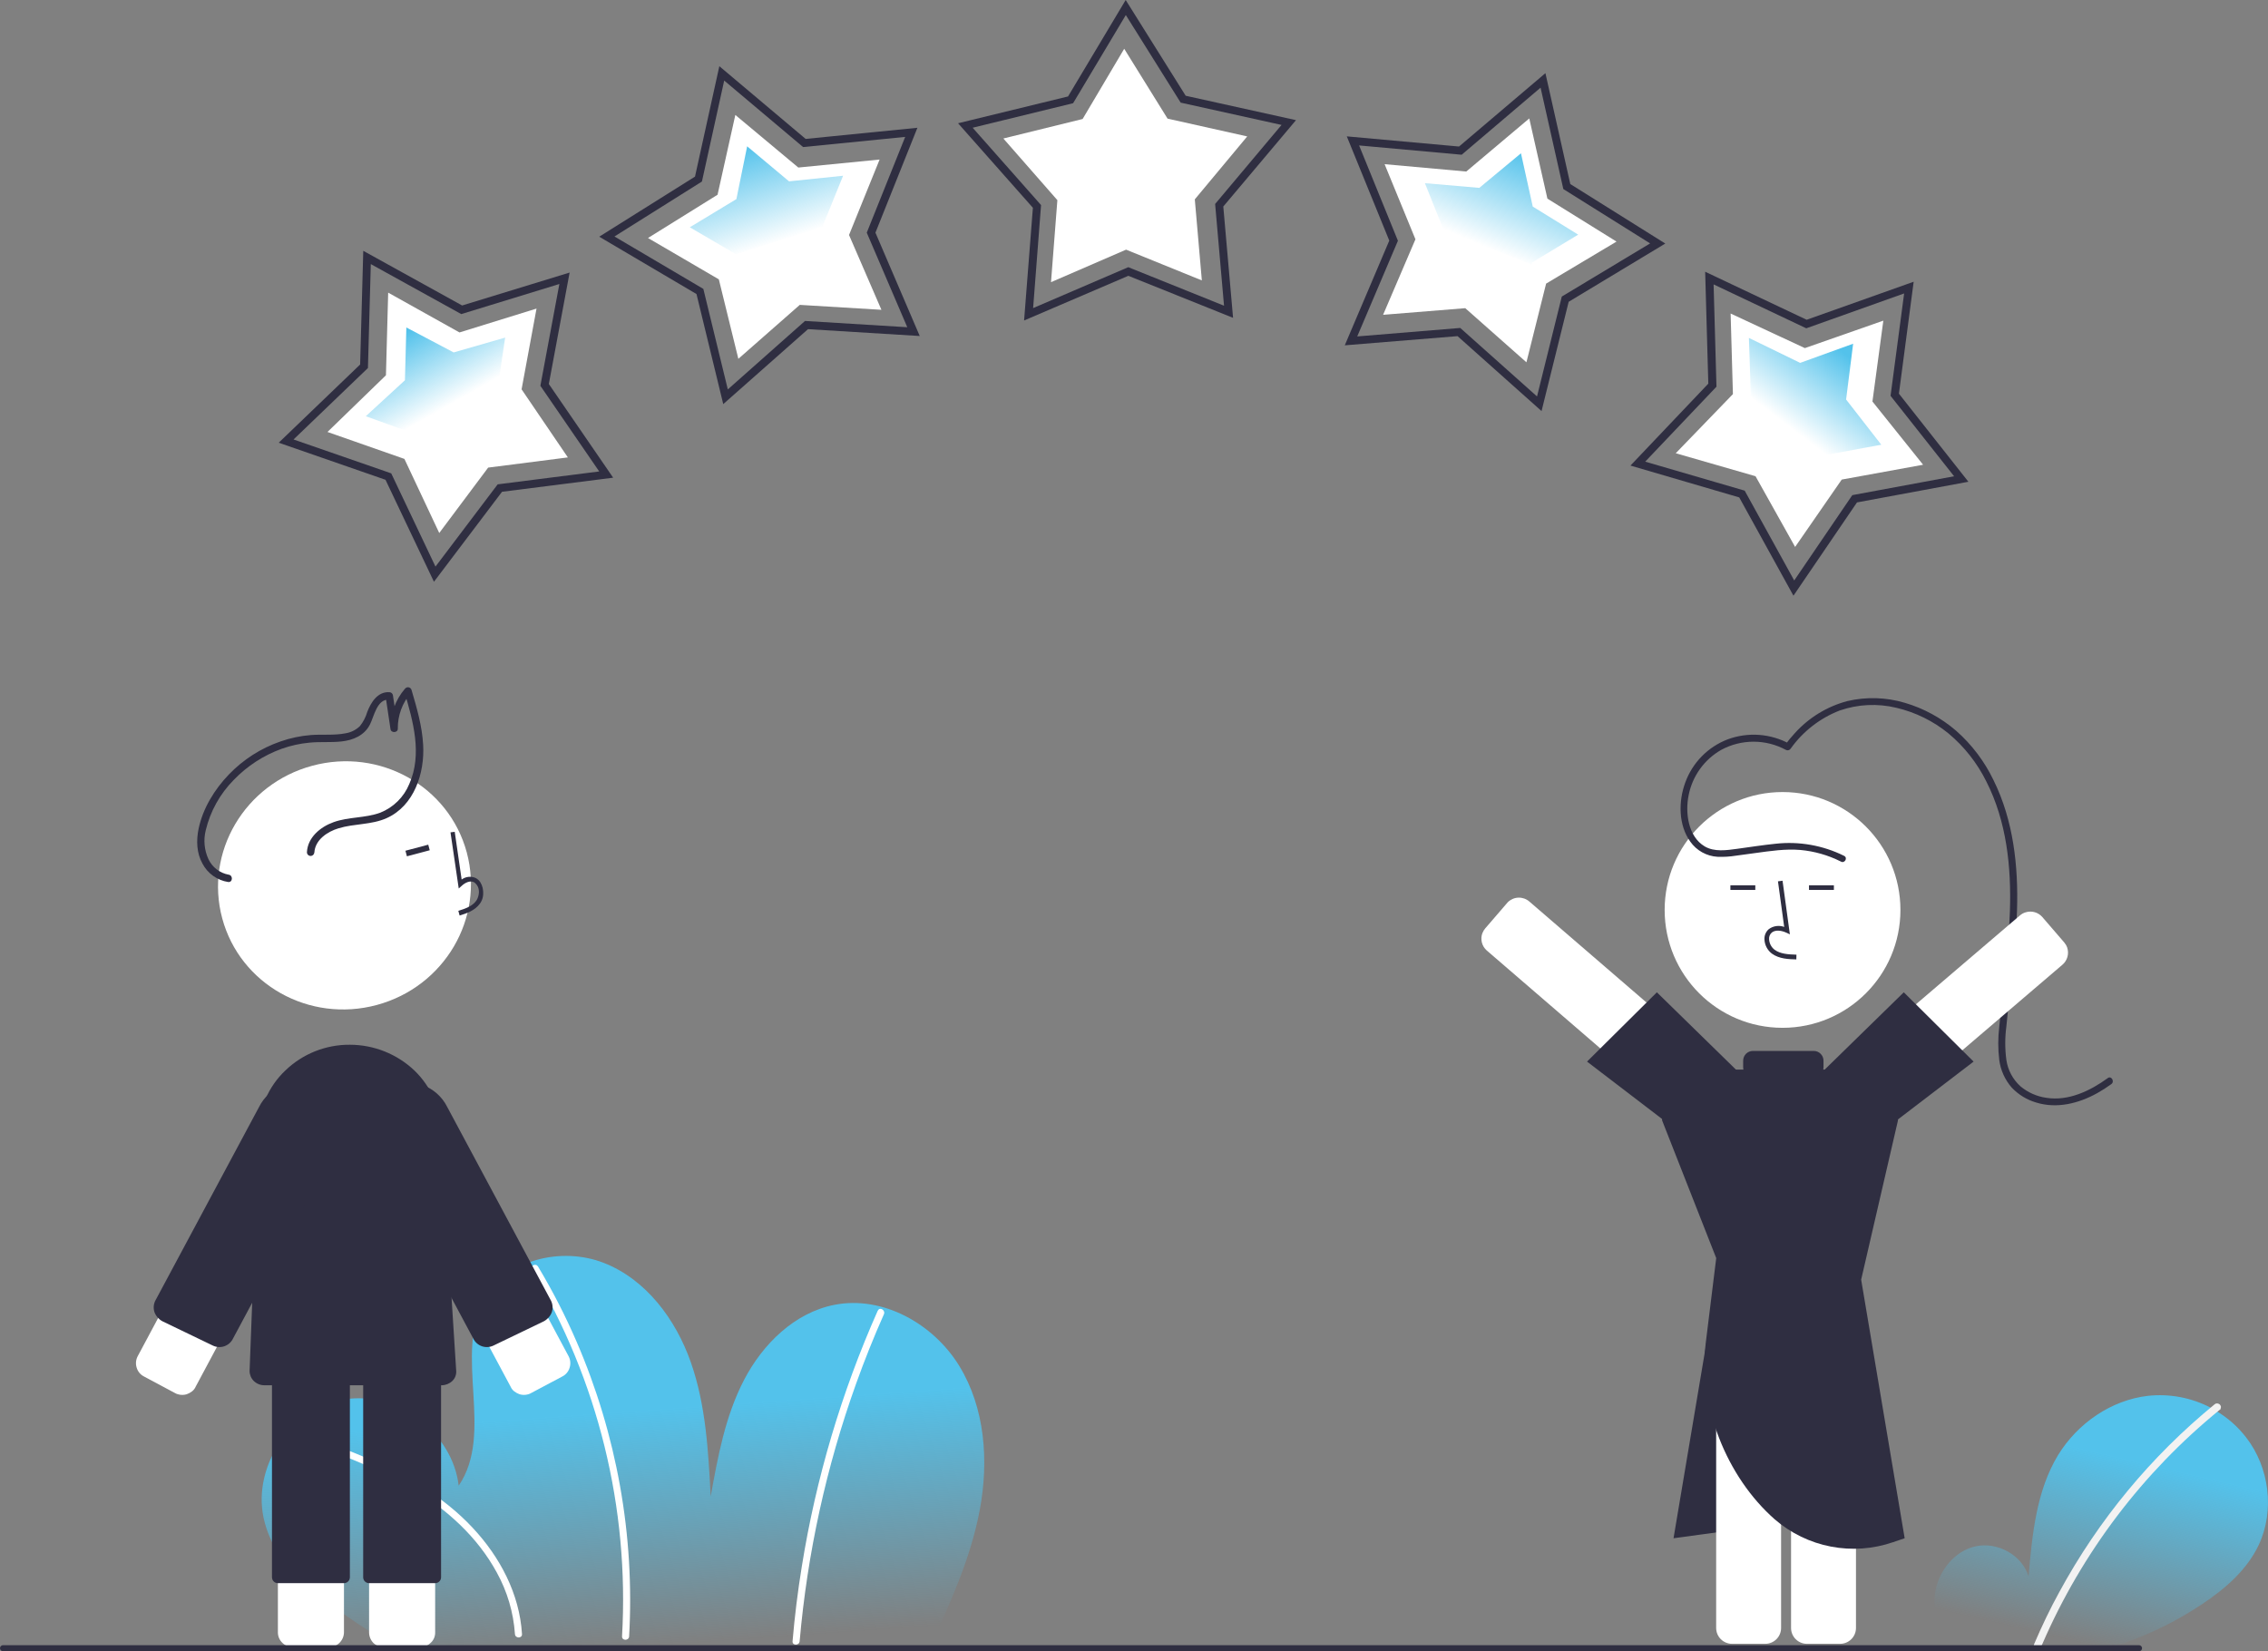 <svg width="651" height="474" viewBox="0 0 651 474" fill="none" xmlns="http://www.w3.org/2000/svg">
<rect x="0" y="0" width="651" height="474" fill="#808080" stroke="none"/>
<path d="M266.777 473.139C272.725 460.271 278.674 447.211 281.257 433.272C283.839 419.333 282.752 404.211 275.36 392.118C267.968 380.024 253.401 371.823 239.504 374.557C228.086 376.803 218.928 385.805 213.562 396.131C208.196 406.457 206.04 418.115 203.996 429.572C203.318 416.556 202.605 403.331 198.291 391.038C193.978 378.745 185.464 367.287 173.349 362.533C161.235 357.78 145.459 361.515 139.076 372.877C130.075 388.87 142.007 411.306 131.658 426.473C129.919 411.263 114.004 399.248 98.907 401.694C83.809 404.141 72.521 420.552 75.626 435.545C77.478 444.46 83.557 452.087 90.827 457.528C98.098 462.97 106.542 469.369 114.908 472.956L266.777 473.139Z" fill="url(#paint0_linear_3045_11210)"/>
<path d="M83.488 412.446C95.48 416.642 107.577 420.882 118.526 427.447C128.336 433.323 137.076 441.237 142.59 451.38C145.599 456.822 147.38 462.858 147.808 469.063C147.886 470.36 149.912 470.369 149.834 469.063C149.121 457.501 143.494 446.923 135.702 438.591C127.162 429.414 116.082 423.146 104.655 418.288C97.88 415.406 90.932 412.951 83.983 410.521C82.748 410.086 82.244 412.054 83.444 412.48L83.488 412.446Z" fill="white"/>
<path d="M152.677 364.561C171.65 396.221 180.665 432.865 178.549 469.725C178.48 471.031 180.506 471.031 180.584 469.725C181.396 455.289 180.52 440.808 177.975 426.576C175.43 412.345 171.251 398.457 165.522 385.186C162.307 377.732 158.597 370.501 154.416 363.542C154.348 363.431 154.259 363.334 154.153 363.258C154.046 363.181 153.926 363.127 153.799 363.098C153.543 363.034 153.272 363.073 153.045 363.207C152.817 363.34 152.651 363.558 152.581 363.812C152.545 363.937 152.535 364.067 152.55 364.195C152.564 364.324 152.605 364.448 152.668 364.561H152.677Z" fill="white"/>
<path d="M251.957 376.21C241.539 399.652 234.208 424.349 230.146 449.682C228.987 456.798 228.103 463.946 227.494 471.126C227.381 472.432 229.416 472.423 229.529 471.126C231.734 445.862 237.189 420.988 245.757 397.122C248.163 390.407 250.815 383.787 253.714 377.263C254.236 376.079 252.488 375.043 251.975 376.236L251.957 376.21Z" fill="white"/>
<path d="M648.365 443.432C644.973 450.658 638.712 456.056 632.189 460.409C625.061 465.189 617.344 469.023 609.23 471.814C608.1 472.25 606.969 472.598 605.839 472.946H560.355C560.018 472.608 559.726 472.227 559.486 471.814C556.349 467.787 554.885 462.704 555.398 457.623C556.181 451.18 560.964 445.173 567.139 443.867C573.313 442.561 580.358 446.305 582.271 452.486C583.315 440.472 584.532 427.935 590.707 417.748C596.359 408.519 606.013 401.903 616.535 400.684C622.739 400.011 629.003 401.193 634.537 404.079C635.059 404.317 635.555 404.609 636.016 404.95C639.38 406.921 642.332 409.522 644.712 412.611C651.374 421.152 652.974 433.594 648.365 443.432Z" fill="url(#paint1_linear_3045_11210)"/>
<path d="M637.146 404.689C615.063 422.663 597.616 445.684 586.271 471.815C586.097 472.163 585.923 472.598 585.749 472.947H583.488C583.671 472.585 583.816 472.206 583.923 471.815C586.097 466.765 588.445 461.803 591.141 456.927C602.356 436.27 617.479 417.995 635.668 403.122C635.755 403.035 635.842 403.035 635.929 402.948C636.093 402.877 636.272 402.847 636.451 402.861C636.635 402.879 636.814 402.938 636.972 403.035C637.128 403.103 637.252 403.228 637.32 403.383C637.407 403.557 637.494 403.644 637.494 403.818C637.508 403.969 637.477 404.12 637.407 404.254C637.421 404.345 637.402 404.439 637.354 404.518C637.307 404.597 637.233 404.658 637.146 404.689Z" fill="#F2F2F2"/>
<path d="M116.081 131.734L94 123.998L110.78 107.723L111.422 84L131.89 95.429L154.002 88.581L149.715 111.758L163 131.302L140.119 134.229L126.081 153L116.081 131.734Z" fill="white"/>
<path d="M206.333 80.189L186 68.32L205.964 55.902L211.068 33L229.146 48.092L252.48 45.795L243.704 67.454L253 88.932L229.568 87.516L211.935 103L206.333 80.189Z" fill="white"/>
<path d="M303.505 57.454L288 39.757L310.754 34.157L322.688 14L335.133 34.052L358 39.161L342.953 57.228L344.976 80.494L323.229 71.665L301.678 81L303.505 57.454Z" fill="white"/>
<path d="M420.585 88.465L397 90.367L406.284 68.691L397.431 47.128L420.872 49.24L438.957 34L444.162 57.019L464 69.347L443.792 81.411L438.141 104L420.585 88.465Z" fill="white"/>
<path d="M503.898 136.7L481 130.106L497.411 113.129L496.754 90L518.062 99.925L540.586 92.043L537.461 115.255L552 133.407L528.644 137.666L515.266 157L503.898 136.7Z" fill="white"/>
<path d="M523.691 425.415C516.122 433.096 506.218 438.048 495.532 439.494L480.365 441.564L491.149 377.428L523.691 425.415Z" fill="#2F2E41"/>
<path d="M528.197 471.863H518.63C517.429 471.86 516.278 471.382 515.429 470.533C514.58 469.684 514.102 468.533 514.1 467.332V387.664C514.1 386.462 514.577 385.31 515.427 384.46C516.276 383.61 517.429 383.133 518.63 383.133H528.197C529.399 383.133 530.552 383.61 531.403 384.459C532.255 385.309 532.734 386.461 532.736 387.664V467.332C532.732 468.534 532.251 469.685 531.401 470.534C530.55 471.383 529.398 471.86 528.197 471.863Z" fill="white"/>
<path d="M506.707 471.863H497.141C495.939 471.86 494.787 471.383 493.937 470.534C493.086 469.685 492.606 468.534 492.602 467.332V387.664C492.604 386.461 493.083 385.309 493.934 384.459C494.785 383.61 495.939 383.133 497.141 383.133H506.707C507.909 383.133 509.061 383.61 509.911 384.46C510.761 385.31 511.238 386.462 511.238 387.664V467.332C511.236 468.533 510.758 469.684 509.908 470.533C509.059 471.382 507.908 471.86 506.707 471.863Z" fill="white"/>
<path d="M511.655 295.038C530.343 295.038 545.493 279.888 545.493 261.2C545.493 242.512 530.343 227.362 511.655 227.362C492.967 227.362 477.817 242.512 477.817 261.2C477.817 279.888 492.967 295.038 511.655 295.038Z" fill="white"/>
<path d="M515.612 275.402C513.421 275.341 510.69 275.272 508.585 273.732C507.96 273.256 507.446 272.649 507.08 271.954C506.713 271.258 506.503 270.491 506.463 269.706C506.426 269.147 506.517 268.587 506.732 268.07C506.946 267.552 507.277 267.091 507.698 266.723C508.325 266.255 509.06 265.95 509.834 265.838C510.609 265.726 511.399 265.809 512.133 266.079L510.342 252.991L511.655 252.817L513.76 268.201L512.664 267.697C511.386 267.114 509.638 266.827 508.559 267.697C508.291 267.936 508.082 268.234 507.949 268.567C507.816 268.901 507.763 269.261 507.794 269.619C507.825 270.204 507.981 270.776 508.253 271.295C508.525 271.814 508.905 272.269 509.368 272.628C511.003 273.819 513.186 273.976 515.647 274.045L515.612 275.402Z" fill="#2F2E41"/>
<path d="M503.837 254.13H496.688V255.46H503.837V254.13Z" fill="#2F2E41"/>
<path d="M526.396 254.13H519.247V255.46H526.396V254.13Z" fill="#2F2E41"/>
<path d="M529.327 245.677C523.244 242.66 516.422 241.452 509.673 242.198C505.994 242.572 502.333 243.155 498.672 243.651C495.602 244.068 492.106 244.616 489.297 242.955C484.532 240.12 483.679 233.25 484.697 228.301C485.224 225.582 486.332 223.009 487.946 220.758C489.559 218.506 491.64 216.63 494.046 215.257C496.898 213.714 500.09 212.906 503.333 212.906C506.576 212.906 509.768 213.714 512.621 215.257C512.851 215.383 513.121 215.417 513.375 215.35C513.629 215.284 513.848 215.123 513.986 214.9C517.504 209.961 522.389 206.158 528.04 203.96C533.285 202.144 538.942 201.872 544.337 203.177C549.814 204.464 554.926 206.98 559.286 210.535C563.825 214.328 567.524 219.026 570.148 224.327C575.992 235.798 577.349 248.956 576.914 261.652C576.653 269.036 575.827 276.384 575.009 283.733C574.601 287.403 574.192 291.081 573.861 294.768C573.479 297.919 573.479 301.105 573.861 304.256C574.244 307.223 575.507 310.007 577.488 312.248C579.394 314.247 581.794 315.708 584.445 316.483C590.376 318.327 596.62 316.762 601.96 313.805C603.367 313.018 604.726 312.147 606.03 311.196C607.056 310.448 606.03 308.726 605.03 309.457C599.994 313.127 593.724 316.144 587.341 315.127C584.622 314.738 582.066 313.6 579.958 311.84C577.767 309.87 576.334 307.197 575.905 304.282C575.475 301.073 575.475 297.821 575.905 294.612C576.244 290.925 576.653 287.255 577.062 283.576C577.931 276.184 578.714 268.792 578.958 261.331C579.366 248.599 577.923 235.485 572.209 223.936C569.622 218.546 565.979 213.732 561.495 209.778C557.2 206.069 552.158 203.326 546.711 201.734C541.362 200.144 535.691 199.976 530.257 201.247C524.462 202.788 519.236 205.974 515.213 210.422C514.19 211.528 513.229 212.689 512.334 213.9L513.699 213.544C510.999 212.064 508.012 211.182 504.94 210.957C501.869 210.732 498.786 211.169 495.898 212.239C493.094 213.313 490.555 214.979 488.454 217.124C486.353 219.268 484.739 221.841 483.723 224.666C481.749 230.015 481.749 236.841 485.175 241.598C486.068 242.866 487.235 243.916 488.591 244.669C489.946 245.422 491.454 245.858 493.002 245.947C494.747 246.017 496.495 245.912 498.22 245.634L503.977 244.851C508.212 244.277 512.438 243.633 516.717 243.981C520.779 244.344 524.736 245.471 528.379 247.303C529.466 247.964 530.475 246.251 529.327 245.677Z" fill="#2F2E41"/>
<path d="M425.518 267.836C425.706 267.343 425.98 266.886 426.326 266.488L432.779 259C433.59 258.191 434.676 257.717 435.82 257.673C436.965 257.63 438.084 258.02 438.954 258.765L495.672 307.665C497.475 309.222 498.614 311.41 498.853 313.78C499.092 316.15 498.415 318.522 496.959 320.408C495.503 322.294 493.38 323.55 491.027 323.918C488.673 324.287 486.268 323.739 484.306 322.388C484.027 322.197 483.766 321.988 483.506 321.771L426.787 272.871C426.082 272.263 425.58 271.453 425.352 270.551C425.123 269.648 425.178 268.697 425.509 267.827L425.518 267.836Z" fill="white"/>
<path d="M593.359 271.993C593.649 272.855 593.675 273.783 593.435 274.66C593.195 275.536 592.699 276.322 592.011 276.915L535.084 325.563C534.153 326.362 533.073 326.97 531.907 327.351C530.741 327.733 529.511 327.881 528.287 327.788C527.064 327.694 525.871 327.36 524.776 326.805C523.682 326.251 522.708 325.486 521.909 324.555C521.11 323.623 520.502 322.544 520.121 321.378C519.739 320.211 519.591 318.981 519.684 317.758C519.778 316.535 520.112 315.342 520.667 314.247C521.221 313.153 521.986 312.178 522.918 311.379L579.853 262.732C580.337 262.324 580.904 262.028 581.514 261.862C582.354 261.615 583.247 261.616 584.086 261.865C584.925 262.113 585.675 262.598 586.245 263.262L592.489 270.506C592.867 270.945 593.162 271.449 593.359 271.993Z" fill="white"/>
<path d="M534.222 367.332L546.711 441.565L543.415 442.678C537.674 444.664 531.513 445.105 525.548 443.959C519.583 442.813 514.025 440.119 509.429 436.147C495.515 423.911 487.409 403.344 489.662 385.108L492.619 361.141L477.078 321.598C477.083 317.734 478.62 314.031 481.353 311.3C484.085 308.569 487.79 307.034 491.653 307.031H530.213C532.128 307.031 534.024 307.409 535.793 308.142C537.562 308.875 539.169 309.949 540.523 311.303C541.876 312.658 542.95 314.265 543.682 316.035C544.414 317.804 544.79 319.7 544.789 321.615L534.222 367.332Z" fill="#2F2E41"/>
<path d="M499.219 307.952L475.582 284.846L455.537 304.734L477.817 321.771L499.819 320.179L499.219 307.952Z" fill="#2F2E41"/>
<path d="M522.813 307.952L546.459 284.846L566.495 304.734L544.215 321.771L522.222 320.179L522.813 307.952Z" fill="#2F2E41"/>
<path d="M520.604 301.674H503.159C501.607 301.674 500.35 302.931 500.35 304.483V306.396C500.35 307.947 501.607 309.205 503.159 309.205H520.604C522.155 309.205 523.413 307.947 523.413 306.396V304.483C523.413 302.931 522.155 301.674 520.604 301.674Z" fill="#2F2E41"/>
<path d="M124.56 167L110.654 137.725L80 127.083L103.372 104.635L104.272 72L132.65 87.69L163.501 78.241L157.535 110.23L176 137.125L144.098 141.169L124.56 167ZM84.257 126.155L112.295 135.878L124.998 162.644L142.851 139.033L171.992 135.331L155.108 110.746L160.56 81.525L132.401 90.161L106.435 75.808L105.611 105.646L84.257 126.155Z" fill="#2F2E41"/>
<path d="M207.6 116L199.921 84.408L172 67.944L199.492 50.698L206.478 19L231.253 39.876L263.33 36.679L251.285 66.79L264 96.453L231.931 94.486L207.6 116ZM176.374 67.883L201.886 82.927L208.91 111.785L231.065 92.132L260.424 93.931L248.793 66.79L259.822 39.299L230.523 42.215L207.871 23.124L201.48 52.111L176.374 67.883Z" fill="#2F2E41"/>
<path d="M293.951 92L296.477 59.644L275 35.381L306.567 27.688L323.113 0L340.334 27.484L372 34.491L351.13 59.282L353.937 91.238L323.879 79.171L293.951 92ZM279.188 36.663L298.821 58.867L296.545 88.44L323.857 76.697L351.342 87.754L348.786 58.55L367.85 35.863L338.893 29.46L323.151 4.322L308.024 29.626L279.188 36.663Z" fill="#2F2E41"/>
<path d="M442.482 118L418.37 96.49L386 99.127L398.773 69.067L386.581 39.143L418.793 42.062L443.592 21L450.733 52.832L478 69.91L450.265 86.632L442.482 118ZM419.148 94.141L441.183 113.797L448.295 85.127L473.644 69.872L448.732 54.268L442.202 25.165L419.555 44.418L390.114 41.75L401.257 69.112L389.578 96.574L419.148 94.141Z" fill="#2F2E41"/>
<path d="M514.786 171L499.224 142.784L468 133.646L490.348 110.127L489.444 78L518.578 91.79L549.293 80.875L545.06 113.002L565 138.29L533.024 144.221L514.786 171ZM472.233 132.519L500.789 140.84L515.007 166.628L531.679 142.133L560.897 136.717L542.659 113.622L546.557 84.233L518.464 94.241L491.868 81.639L492.689 111.005L472.233 132.519Z" fill="#2F2E41"/>
<path d="M145 96.907L143.27 108.582C134.225 114.103 125.743 117.876 117.559 124L105 119.481L116.233 109.154L116.637 94L130.224 101.17L145 96.907Z" fill="url(#paint2_linear_3045_11210)"/>
<path d="M211.282 73L198 65.246L211.372 57.156L214.463 42L226.48 52.057L242 50.449L236.178 64.813L236.276 65.074L211.282 73Z" fill="url(#paint3_linear_3045_11210)"/>
<path d="M453 67.357L439.712 75.377L439.652 76C431.56 72.628 423.285 69.708 414.867 67.253L414.763 66.994L409 52.584L424.616 53.933L436.573 44L439.957 59.3L453 67.357Z" fill="url(#paint4_linear_3045_11210)"/>
<path d="M529.897 114.683L540 127.663L524.132 130.578L521.713 134C515.991 126.566 509.511 119.762 502.379 113.701L502.546 113.325L502 97L516.707 104.165L531.922 98.665L529.897 114.683Z" fill="url(#paint5_linear_3045_11210)"/>
<path d="M108.14 288.489C88.747 293.707 68.902 282.593 63.788 263.618C58.675 244.642 70.233 225.04 89.626 219.814C109.019 214.587 128.873 225.71 133.977 244.685C139.082 263.661 127.533 283.263 108.14 288.489Z" fill="white"/>
<path d="M98.731 468.532V385.846C98.739 385.265 98.624 384.688 98.395 384.153C98.166 383.618 97.827 383.137 97.4 382.742C96.571 381.938 95.459 381.492 94.305 381.498H84.199C83.041 381.491 81.927 381.937 81.094 382.742C80.265 383.565 79.788 384.678 79.764 385.846V468.532C79.756 469.113 79.871 469.688 80.1 470.222C80.329 470.755 80.668 471.234 81.094 471.628C81.927 472.433 83.041 472.879 84.199 472.872H94.305C95.459 472.878 96.571 472.431 97.4 471.628C97.819 471.228 98.153 470.748 98.382 470.216C98.611 469.684 98.729 469.111 98.731 468.532Z" fill="white"/>
<path d="M124.907 468.61V387.473C124.895 386.332 124.44 385.24 123.637 384.429C122.782 383.647 121.665 383.213 120.507 383.211H110.34C109.178 383.196 108.056 383.632 107.21 384.429C106.795 384.818 106.467 385.29 106.248 385.814C106.029 386.339 105.924 386.904 105.94 387.473V468.61C105.952 469.752 106.407 470.843 107.21 471.654C108.066 472.434 109.182 472.868 110.34 472.872H120.411C121.573 472.887 122.696 472.451 123.542 471.654C123.98 471.279 124.33 470.812 124.566 470.286C124.802 469.759 124.918 469.187 124.907 468.61Z" fill="white"/>
<path d="M78.068 387.717V452.775C78.071 453.221 78.249 453.648 78.566 453.962C78.882 454.277 79.31 454.453 79.755 454.453H98.749C99.193 454.451 99.619 454.273 99.933 453.959C100.247 453.645 100.425 453.219 100.427 452.775V387.717H78.068Z" fill="#2F2E41"/>
<path d="M104.244 387.717V452.775C104.246 453.221 104.425 453.648 104.741 453.962C105.058 454.277 105.485 454.453 105.931 454.453H124.924C125.369 454.451 125.794 454.273 126.109 453.959C126.423 453.645 126.6 453.219 126.603 452.775V387.717H104.244Z" fill="#2F2E41"/>
<path d="M130.95 393.56L126.602 325.119C126.581 321.787 125.893 318.493 124.578 315.431C123.264 312.37 121.35 309.602 118.949 307.291C113.947 302.55 107.318 299.905 100.426 299.899C93.522 299.846 86.873 302.499 81.903 307.291C79.479 309.585 77.551 312.349 76.235 315.415C74.919 318.48 74.243 321.783 74.25 325.119L71.641 393.56C71.652 394.64 72.09 395.671 72.858 396.43C73.675 397.217 74.767 397.654 75.902 397.647H126.776C127.908 397.638 128.994 397.203 129.82 396.43C130.205 396.062 130.506 395.615 130.701 395.119C130.897 394.624 130.982 394.092 130.95 393.56Z" fill="#2F2E41"/>
<path d="M131.925 262.809L131.56 261.461C133.725 260.791 135.613 260.095 136.717 258.539C137.043 258.05 137.265 257.499 137.369 256.921C137.504 256.331 137.504 255.719 137.369 255.13C137.291 254.753 137.134 254.398 136.908 254.086C136.699 253.784 136.444 253.517 136.152 253.295C134.978 252.625 133.473 253.39 132.543 254.269L131.673 255.043L129.308 238.928L130.525 238.78L132.508 252.477C133.094 252.04 133.79 251.772 134.518 251.703C135.247 251.634 135.98 251.766 136.639 252.086C137.114 252.366 137.524 252.746 137.839 253.199C138.159 253.708 138.394 254.267 138.535 254.851C138.708 255.639 138.744 256.451 138.639 257.252C138.525 258.019 138.227 258.747 137.769 259.373C136.247 261.461 133.838 262.2 131.925 262.809Z" fill="#2F2E41"/>
<path d="M116.376 244.207L122.924 242.468L123.351 244.068L116.802 245.807L116.376 244.207Z" fill="#2F2E41"/>
<path d="M90.234 244.721C90.452 241.059 94 238.711 97.191 237.763C101.705 236.389 106.592 236.807 110.958 234.859C118.898 231.311 121.915 221.927 121.463 213.848C121.168 208.465 119.663 203.265 118.141 198.116C118.077 197.839 117.905 197.598 117.664 197.447C117.423 197.295 117.132 197.245 116.854 197.308C116.599 197.366 116.374 197.515 116.219 197.725C113.523 200.872 112.053 204.886 112.08 209.03L114.176 208.9L112.784 199.569C112.742 199.337 112.625 199.126 112.45 198.969C112.275 198.811 112.053 198.716 111.819 198.699C108.419 198.455 106.488 201.595 105.418 204.36C104.986 205.853 104.262 207.246 103.288 208.456C102.13 209.56 100.66 210.28 99.079 210.517C95.844 211.135 92.521 210.752 89.26 210.996C86.268 211.233 83.319 211.855 80.486 212.848C74.879 214.789 69.812 218.032 65.702 222.31C61.588 226.588 58.231 232.032 57.005 237.894C56.309 241.242 56.414 244.851 58.11 247.895C58.838 249.289 59.883 250.494 61.161 251.412C62.438 252.33 63.913 252.936 65.467 253.182C66.823 253.365 66.963 251.252 65.615 251.078C64.366 250.849 63.19 250.326 62.184 249.552C61.178 248.777 60.371 247.774 59.831 246.625C58.63 244.018 58.36 241.077 59.066 238.294C60.377 232.852 63.149 227.873 67.084 223.893C70.944 219.875 75.679 216.804 80.92 214.918C83.486 214.014 86.152 213.43 88.86 213.179C91.904 212.874 94.948 213.179 98 212.839C101.34 212.483 104.54 211.144 106.157 208.039C107.349 205.752 108.192 200.595 111.662 200.847L110.697 199.977L112.088 209.309C112.262 210.474 114.202 210.396 114.184 209.187C114.139 205.4 115.488 201.729 117.976 198.873L116.054 198.482C118.576 207.021 121.272 216.466 117.48 225.049C116.713 226.91 115.581 228.597 114.15 230.012C112.719 231.426 111.018 232.539 109.149 233.285C104.801 234.876 100.053 234.45 95.722 236.015C91.974 237.363 88.347 240.364 88.104 244.573C88.094 244.711 88.112 244.85 88.156 244.981C88.199 245.112 88.269 245.234 88.36 245.338C88.45 245.443 88.561 245.529 88.685 245.591C88.809 245.652 88.944 245.689 89.082 245.699C89.22 245.709 89.359 245.691 89.49 245.647C89.622 245.603 89.743 245.534 89.848 245.443C89.952 245.352 90.038 245.242 90.1 245.118C90.162 244.994 90.198 244.859 90.208 244.721H90.234Z" fill="#2F2E41"/>
<path d="M53.561 400.239C54.116 400.049 54.636 399.77 55.101 399.413C55.56 399.064 55.923 398.603 56.153 398.074L95.504 324.502C95.748 323.993 95.912 323.451 95.991 322.893C96.048 322.31 96.004 321.721 95.861 321.154C95.657 320.596 95.363 320.076 94.991 319.614C94.639 319.158 94.179 318.796 93.652 318.562L84.825 313.849C84.327 313.568 83.778 313.392 83.209 313.331C82.641 313.27 82.067 313.324 81.52 313.492C80.957 313.648 80.434 313.922 79.984 314.295C79.534 314.669 79.169 315.133 78.912 315.657L39.569 389.229C39.289 389.729 39.113 390.28 39.052 390.85C38.99 391.419 39.045 391.995 39.212 392.543C39.369 393.106 39.643 393.629 40.016 394.078C40.389 394.528 40.853 394.894 41.378 395.152L50.196 399.865C50.468 400.025 50.761 400.148 51.066 400.23C51.879 400.477 52.746 400.48 53.561 400.239Z" fill="white"/>
<path d="M46.665 379.299L61.101 386.256C62.134 386.753 63.322 386.822 64.406 386.447C64.95 386.257 65.45 385.961 65.879 385.576C66.307 385.191 66.655 384.724 66.901 384.204L96.713 328.546C97.43 327.082 97.846 325.488 97.936 323.86C98.025 322.231 97.787 320.602 97.235 319.067C96.135 315.977 93.877 313.436 90.938 311.98C89.474 311.262 87.88 310.846 86.252 310.757C84.623 310.667 82.994 310.905 81.459 311.458C78.369 312.56 75.825 314.817 74.363 317.754L44.552 373.411C44.052 374.447 43.983 375.638 44.36 376.725C44.793 377.833 45.611 378.747 46.665 379.299Z" fill="#2F2E41"/>
<path d="M149.17 400.239C148.616 400.049 148.096 399.77 147.631 399.413C147.171 399.064 146.809 398.603 146.578 398.074L107.227 324.502C106.984 323.993 106.82 323.451 106.74 322.893C106.683 322.31 106.727 321.721 106.87 321.154C107.074 320.596 107.368 320.076 107.74 319.614C108.092 319.158 108.553 318.796 109.079 318.562L117.906 313.849C118.404 313.568 118.954 313.392 119.522 313.331C120.09 313.27 120.665 313.324 121.211 313.492C121.774 313.648 122.298 313.922 122.747 314.295C123.197 314.669 123.562 315.133 123.82 315.657L163.162 389.229C163.442 389.729 163.618 390.28 163.68 390.85C163.741 391.419 163.686 391.995 163.519 392.543C163.362 393.106 163.088 393.629 162.715 394.078C162.342 394.528 161.878 394.894 161.354 395.152L152.449 399.882C152.176 400.043 151.884 400.166 151.579 400.248C150.791 400.472 149.956 400.469 149.17 400.239Z" fill="white"/>
<path d="M156.067 379.299L141.631 386.256C140.597 386.753 139.41 386.822 138.326 386.447C137.782 386.257 137.281 385.961 136.853 385.576C136.424 385.191 136.077 384.724 135.83 384.204L106.019 328.546C105.301 327.082 104.885 325.488 104.796 323.86C104.706 322.231 104.945 320.602 105.497 319.067C106.597 315.977 108.855 313.436 111.793 311.98C113.258 311.262 114.851 310.846 116.48 310.757C118.108 310.667 119.738 310.905 121.272 311.458C124.363 312.56 126.906 314.817 128.369 317.754L158.18 373.411C158.679 374.447 158.748 375.638 158.371 376.725C157.939 377.833 157.12 378.747 156.067 379.299Z" fill="#2F2E41"/>
<path d="M613.979 473.999H0.87C0.639 473.999 0.418 473.907 0.255 473.744C0.092 473.581 0 473.359 0 473.128C0 472.898 0.092 472.676 0.255 472.513C0.418 472.35 0.639 472.258 0.87 472.258H613.979C614.209 472.258 614.431 472.35 614.594 472.513C614.757 472.676 614.848 472.898 614.848 473.128C614.848 473.359 614.757 473.581 614.594 473.744C614.431 473.907 614.209 473.999 613.979 473.999Z" fill="#2F2E41"/>
<defs>
<linearGradient id="paint0_linear_3045_11210" x1="174" y1="405.5" x2="178.816" y2="473.139" gradientUnits="userSpaceOnUse">
<stop stop-color="#53C2EB"/>
<stop offset="1" stop-color="#53C2EB" stop-opacity="0"/>
</linearGradient>
<linearGradient id="paint1_linear_3045_11210" x1="615.5" y1="420" x2="603.145" y2="472.946" gradientUnits="userSpaceOnUse">
<stop stop-color="#53C2EB"/>
<stop offset="1" stop-color="#53C2EB" stop-opacity="0"/>
</linearGradient>
<linearGradient id="paint2_linear_3045_11210" x1="117" y1="94" x2="129.5" y2="116" gradientUnits="userSpaceOnUse">
<stop offset="0.043" stop-color="#53C2EB"/>
<stop offset="1" stop-color="#53C2EB" stop-opacity="0"/>
</linearGradient>
<linearGradient id="paint3_linear_3045_11210" x1="214.5" y1="42" x2="223.5" y2="69.5" gradientUnits="userSpaceOnUse">
<stop stop-color="#53C2EB"/>
<stop offset="1" stop-color="#53C2EB" stop-opacity="0"/>
</linearGradient>
<linearGradient id="paint4_linear_3045_11210" x1="438" y1="44" x2="426.5" y2="71" gradientUnits="userSpaceOnUse">
<stop stop-color="#53C2EB"/>
<stop offset="1" stop-color="#53C2EB" stop-opacity="0"/>
</linearGradient>
<linearGradient id="paint5_linear_3045_11210" x1="531.5" y1="103" x2="515.5" y2="124" gradientUnits="userSpaceOnUse">
<stop stop-color="#53C2EB"/>
<stop offset="1" stop-color="#53C2EB" stop-opacity="0"/>
</linearGradient>
</defs>
</svg>
